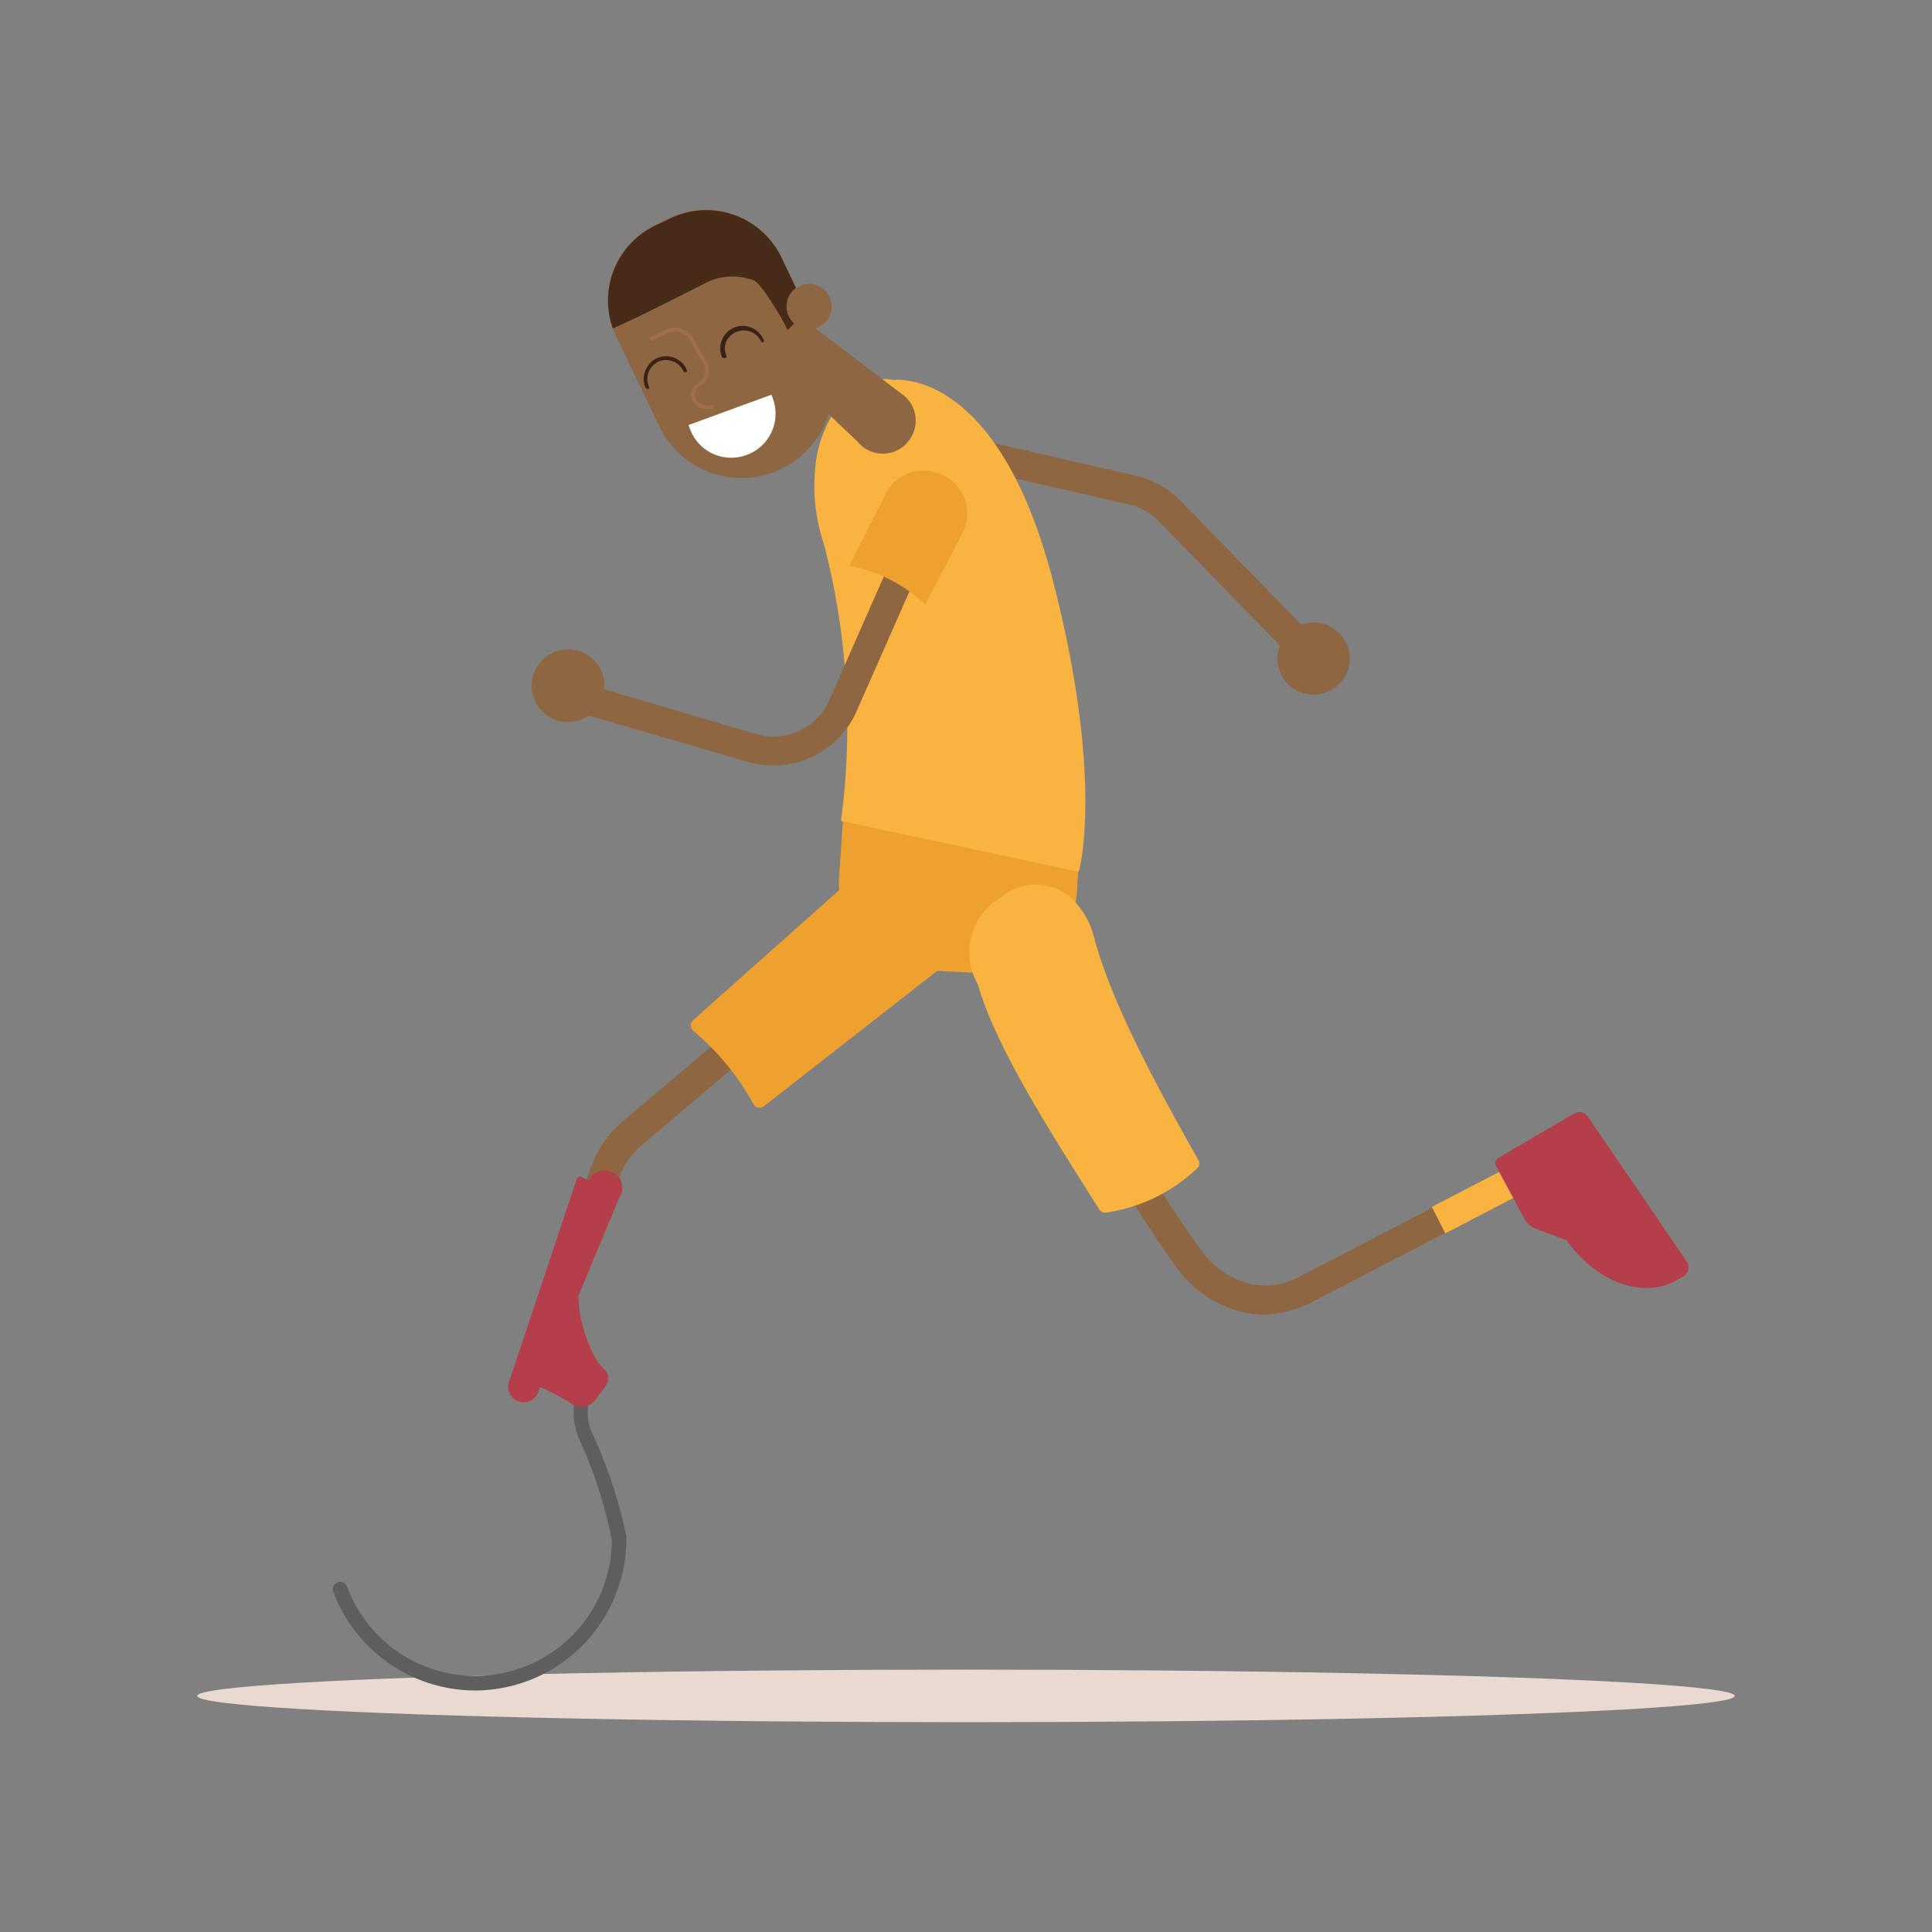 <svg id="Layer_1" data-name="Layer 1" xmlns="http://www.w3.org/2000/svg" viewBox="0 0 100 100"><rect x="0" y="0" width="100" height="100" fill="#808080" stroke="none"/><defs><style>.cls-1{fill:#ead9d0;}.cls-2{fill:#5e5e5e;}.cls-3{fill:#8e6742;}.cls-4{fill:#efa130;}.cls-5{fill:#f9b341;}.cls-6{fill:#472b18;}.cls-7{fill:#b43e49;}.cls-8{fill:#382417;}.cls-9{fill:#fff;}.cls-10{fill:#a06f47;}</style></defs><title>iconos-categorias-discapacidad</title><ellipse class="cls-1" cx="50" cy="87.78" rx="39.79" ry="1.36"/><path class="cls-2" d="M24.6,87.5a7.87,7.87,0,0,1-7.35-5.11.39.39,0,0,1,.23-.49.38.38,0,0,1,.49.23,7.07,7.07,0,0,0,13.7-2.41v0A23.59,23.59,0,0,0,30,74.53a3.41,3.41,0,0,1-.31-1.41A3.29,3.29,0,0,1,30,71.64a.38.38,0,0,1,.51-.17.39.39,0,0,1,.17.52,2.57,2.57,0,0,0-.26,1.13,2.51,2.51,0,0,0,.24,1.08,24.43,24.43,0,0,1,1.76,5.32,1.49,1.49,0,0,1,0,.21A7.86,7.86,0,0,1,24.6,87.5Z"/><path class="cls-3" d="M27.29,72.08A.87.87,0,0,1,27,72a.77.77,0,0,1-.44-1l4.12-10.81a5.34,5.34,0,0,1,1.5-2.1l13.23-11.2A.77.77,0,0,1,46.5,47a.75.75,0,0,1-.09,1.08L33.19,59.3a3.8,3.8,0,0,0-1.07,1.49L28,71.59A.76.76,0,0,1,27.29,72.08Z"/><path class="cls-4" d="M43.42,46.09l-7.53,6.7a.37.37,0,0,0,0,.57A13.34,13.34,0,0,1,39,57.15a.37.37,0,0,0,.55.1l10-7.81h0a3.29,3.29,0,0,0,.15-5l-.06-.06a3.29,3.29,0,0,0-4.48,0Z"/><path class="cls-4" d="M56,41.42l-12.35.78-.22,3.21a4.56,4.56,0,0,0,4.31,4.8l3.22.17a4.56,4.56,0,0,0,4.79-4.31Z"/><path class="cls-3" d="M67.44,34.63,60,27a3.21,3.21,0,0,0-1.57-.89l-12.69-2.9.35-1.5,12.68,2.91a4.66,4.66,0,0,1,2.33,1.3l7.44,7.62Z"/><path class="cls-5" d="M46.23,19.67s5.43-.8,8.32,10.58c2.62,10.28,1.29,14.87,1.29,14.87L43.53,42.49a37.31,37.31,0,0,0-.88-14.31,9.52,9.52,0,0,1-.42-4.27C42.55,21.51,44.32,19.24,46.23,19.67Z"/><path class="cls-3" d="M40.44,24.27h0a4.73,4.73,0,0,1-6.32-2.22L31.89,17.4a4.32,4.32,0,0,1,2-5.75l.77-.37a4.31,4.31,0,0,1,5.75,2L42.67,18A4.73,4.73,0,0,1,40.44,24.27Z"/><path class="cls-6" d="M41.19,14.88l-.75-1.57a4.31,4.31,0,0,0-5.75-2l-.77.37A4.3,4.3,0,0,0,31.72,17c1.35-.59,3.3-1.6,4.63-2.26A3.06,3.06,0,0,1,39,14.51c.31.08,1.05,1.3,1.3,1.71s.32.57.47.86l.76-.77A2.25,2.25,0,0,1,41.19,14.88Z"/><path class="cls-3" d="M42.22,17l4.61,3.51A1.69,1.69,0,0,1,47,22.86h0a1.68,1.68,0,0,1-2.61,0l-3.89-3.69Z"/><path class="cls-3" d="M65.41,68.05a4.77,4.77,0,0,1-1.14-.15,5.93,5.93,0,0,1-3.42-2.37,50.07,50.07,0,0,1-8-17l1.5-.34a48.54,48.54,0,0,0,7.8,16.49,4.37,4.37,0,0,0,2.52,1.76,3.63,3.63,0,0,0,2.46-.29l12.43-6.46L80.23,61l-12.52,6.5,0,0A6.35,6.35,0,0,1,65.41,68.05Z"/><polygon class="cls-5" points="74.81 63.84 80.23 61.02 79.52 59.66 74.11 62.47 74.81 63.84"/><path class="cls-3" d="M40,39.62a4.56,4.56,0,0,1-1.31-.19l-9.54-2.78.43-1.47L39.16,38a3.15,3.15,0,0,0,3.76-1.75l4.79-10.87,1.4.61L44.33,36.83A4.69,4.69,0,0,1,40,39.62Z"/><path class="cls-5" d="M57.28,62.76A8.66,8.66,0,0,0,62,60.44.35.35,0,0,0,62,60c-2.3-4.09-4.47-8.12-5.38-11.51a4.1,4.1,0,0,0-1.17-2l0,0a2.74,2.74,0,0,0-3.38-.23l-.46.32a3.28,3.28,0,0,0-1,4.36c.93,3.23,3.64,7.48,6.32,11.71A.37.37,0,0,0,57.28,62.76Z"/><path class="cls-4" d="M47.89,31.29a7.71,7.71,0,0,0-3.93-2l1.86-3.69a2.22,2.22,0,0,1,3-1h0a2.21,2.21,0,0,1,1,3Z"/><path class="cls-3" d="M31.28,35.48a1.88,1.88,0,1,1-1.87-1.87A1.87,1.87,0,0,1,31.28,35.48Z"/><path class="cls-3" d="M69.86,34.09A1.87,1.87,0,1,1,68,32.22,1.86,1.86,0,0,1,69.86,34.09Z"/><path class="cls-7" d="M82.18,57.79l5.12,7.5a.55.55,0,0,1-.26.82h0c-2,1.35-4.6.06-5.94-1.91l-1.63-.61a1.08,1.08,0,0,1-.55-.48l-1.48-2.74a.34.34,0,0,1,.13-.45l3.92-2.29A.51.51,0,0,1,82.18,57.79Z"/><path class="cls-7" d="M32.05,62a.94.94,0,0,0,.16-.52.9.9,0,0,0-.9-.9.91.91,0,0,0-.84.54l-.38-.21a.17.17,0,0,0-.23.09L26.33,71.58a.8.8,0,0,0,1.49.56l.14-.35a12,12,0,0,1,1.69.91.86.86,0,0,0,1.14-.22l.54-.71a.66.66,0,0,0,0-.84l-.4-.43a7.41,7.41,0,0,1-1-3.41L32.05,62Z"/><path class="cls-3" d="M40.71,15.86a1.17,1.17,0,1,0,1.16-1.16A1.16,1.16,0,0,0,40.71,15.86Z"/><path class="cls-8" d="M33.49,20.12a.1.1,0,0,1-.08-.06,1.1,1.1,0,0,1,0-.89,1.15,1.15,0,0,1,.62-.64,1.16,1.16,0,0,1,1.52.62.09.09,0,0,1-.17.07,1,1,0,0,0-1.28-.51A1,1,0,0,0,33.58,20a.1.1,0,0,1,0,.13Z"/><path class="cls-8" d="M37.46,18.53a.09.09,0,0,1-.09-.05,1.15,1.15,0,0,1,0-.89,1.16,1.16,0,0,1,2.15,0,.09.09,0,0,1,0,.12.1.1,0,0,1-.13-.05,1,1,0,0,0-1.79,0,.91.91,0,0,0,0,.74.1.1,0,0,1-.06.13Z"/><path class="cls-9" d="M35.64,22l.07.19a2.27,2.27,0,0,0,2.9,1.37h0A2.27,2.27,0,0,0,40,20.62l-.07-.19Z"/><path class="cls-10" d="M36.59,21.17a.85.85,0,0,1-.74-.43.63.63,0,0,1,.15-.81l.24-.19a.71.71,0,0,0,.18-.9l-.69-1.22a.91.91,0,0,0-1.18-.37l-.86.41-.08-.18.85-.41a1.1,1.1,0,0,1,1.43.46l.69,1.22a.89.89,0,0,1-.22,1.14l-.24.19a.44.44,0,0,0-.11.56.68.68,0,0,0,.71.33l.2,0,0,.19-.2,0Z"/></svg>